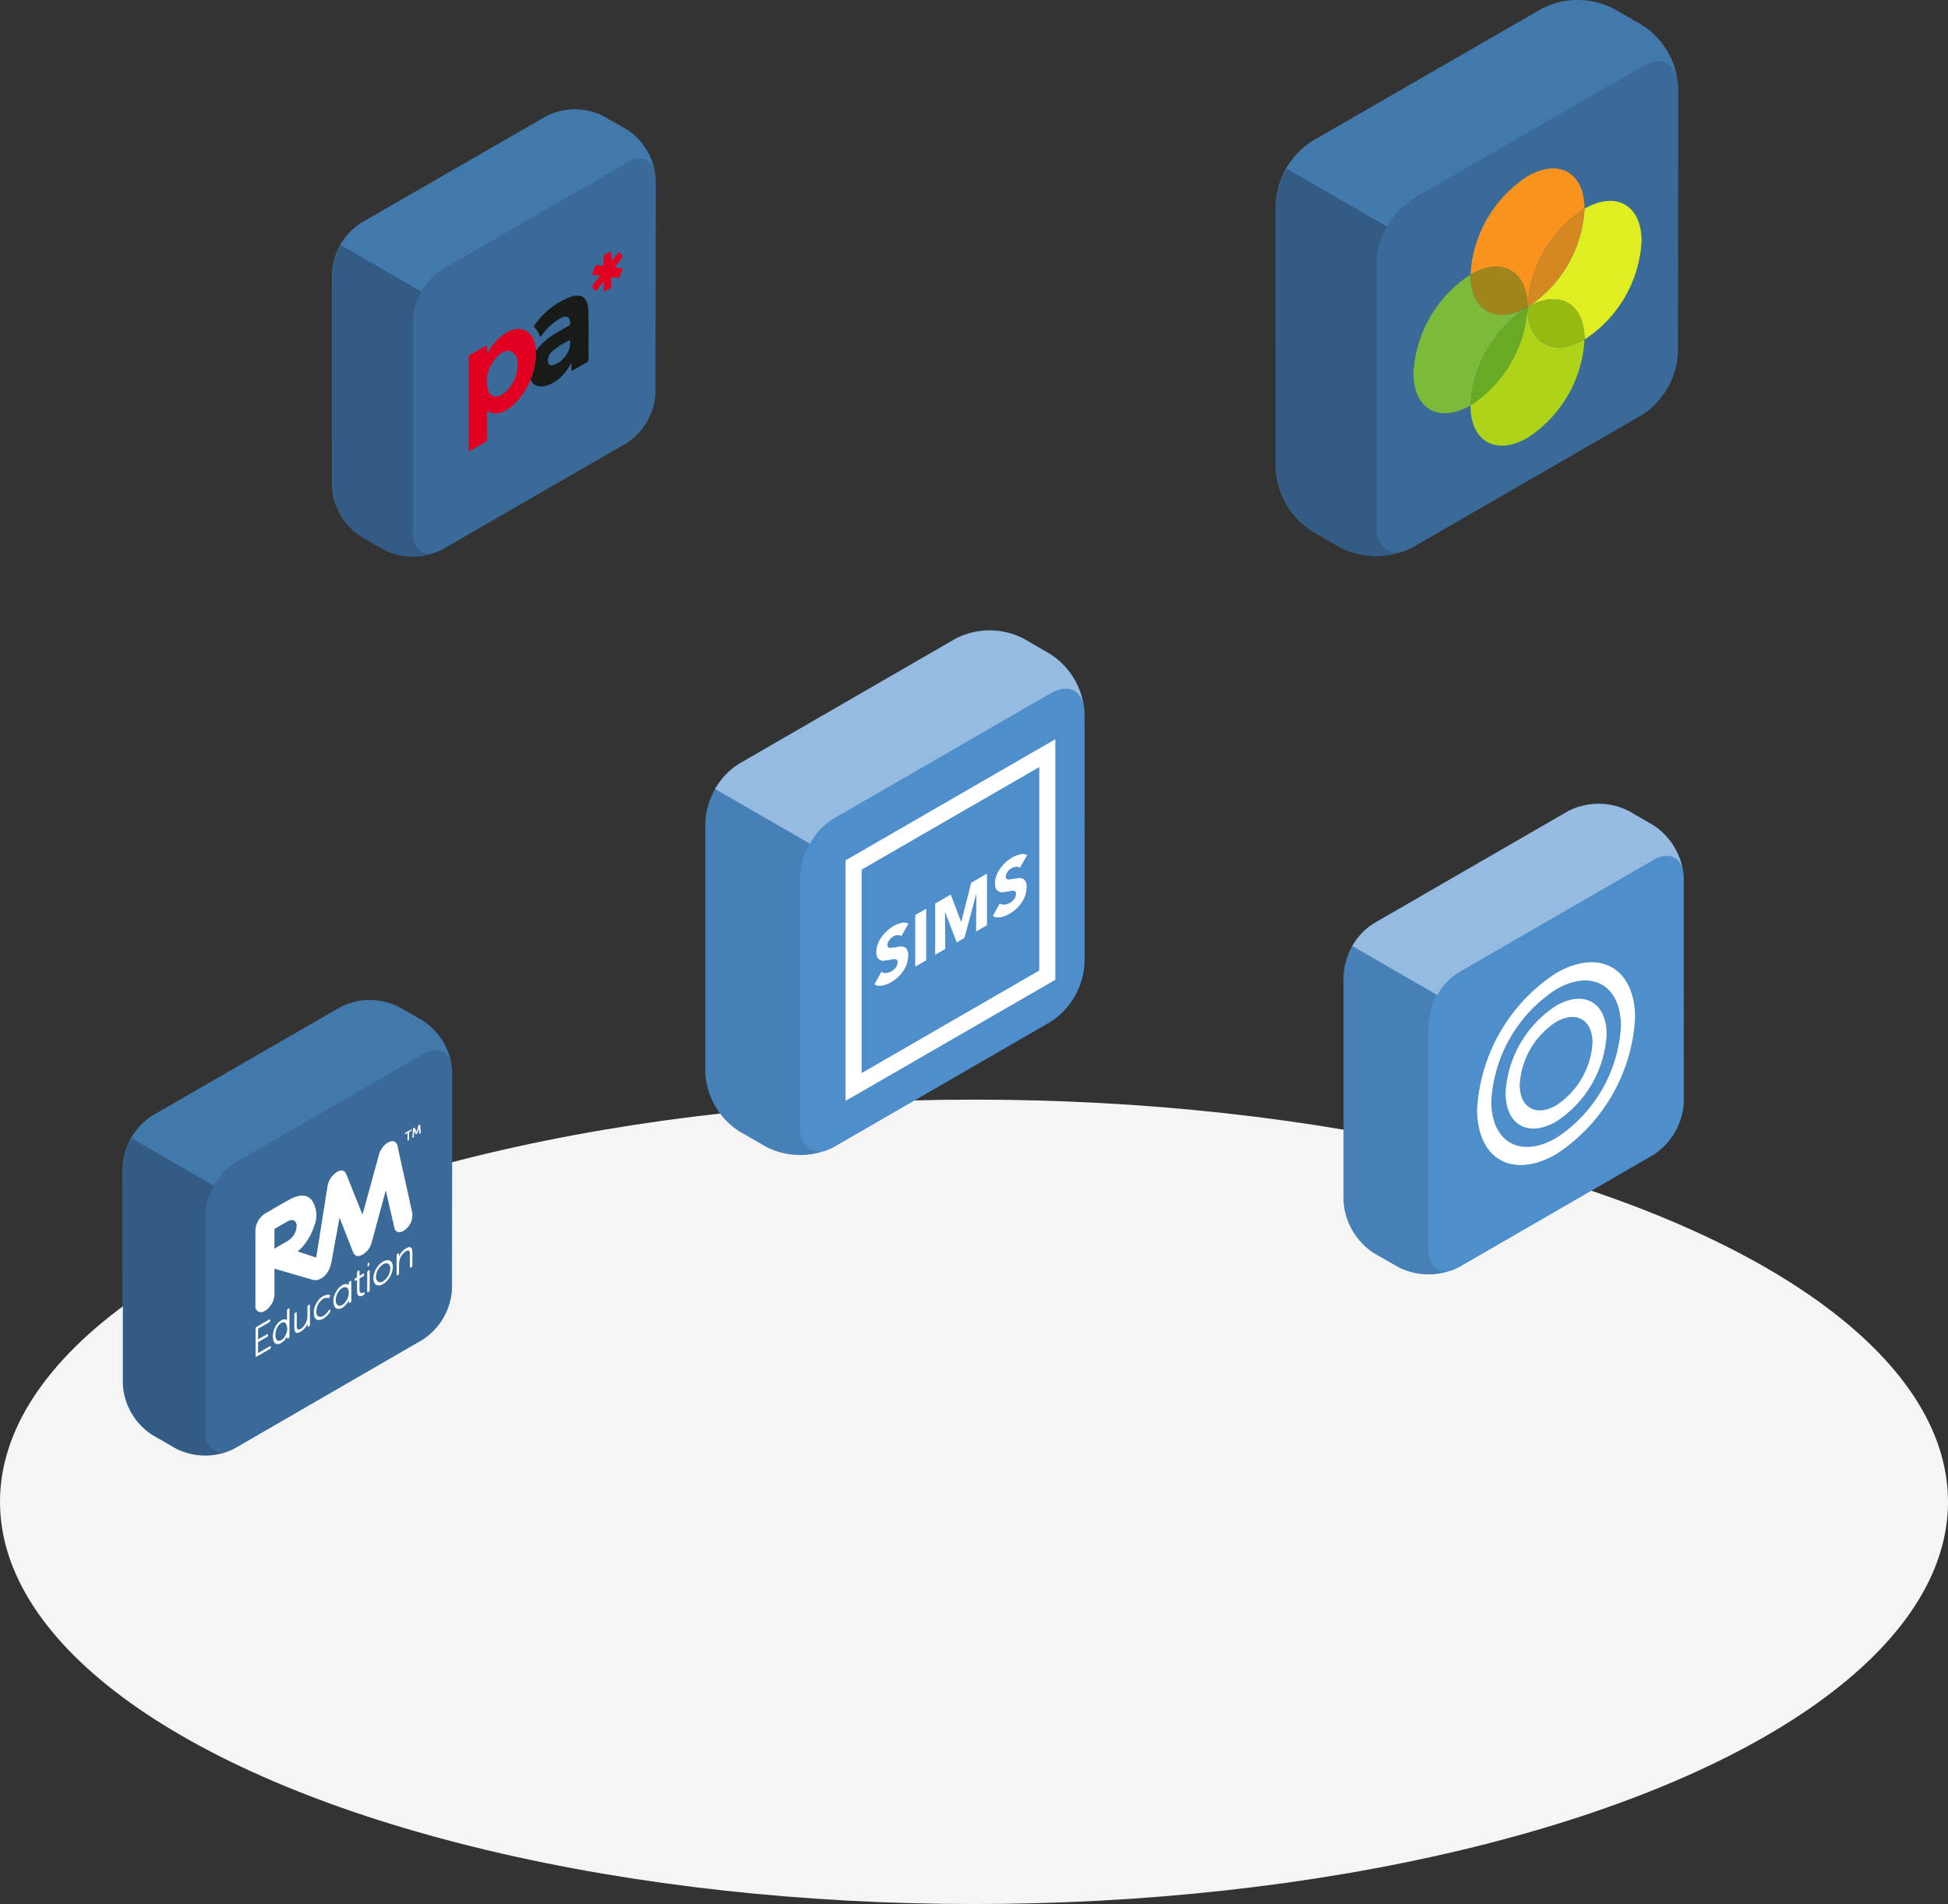 <svg xmlns="http://www.w3.org/2000/svg" width="139.814" height="136.627" viewBox="0 0 139.814 136.627">
  <rect x="0" y="0" width="139.814" height="136.627" fill="#333333" stroke="none"/>
  <g id="Group_437" data-name="Group 437" transform="translate(-698.397 -813.987)">
    <g id="freepik--Floor--inject-16">
      <ellipse id="freepik--floor--inject-16-2" data-name="freepik--floor--inject-16" cx="69.907" cy="28.861" rx="69.907" ry="28.861" transform="translate(698.397 892.893)" fill="#f5f5f5"/>
    </g>
    <g id="Group_371" data-name="Group 371" transform="translate(4 -24.002)">
      <path id="Path_1609" data-name="Path 1609" d="M747.425,892.8l15.578-9a5.345,5.345,0,0,1,4.834,0l1.965,1.136a5.357,5.357,0,0,1,2.421,4.192v17.98a5.328,5.328,0,0,1-2.421,4.185l-15.565,9a5.346,5.346,0,0,1-4.834,0l-1.972-1.137a5.34,5.34,0,0,1-2.413-4.185v-18.01A5.334,5.334,0,0,1,747.425,892.8Z" transform="translate(0.002 0)" fill="#4e8ecb"/>
      <path id="Path_1611" data-name="Path 1611" d="M770.235,887.906c0-1.543-1.084-2.166-2.421-1.4L752.249,895.5a5.335,5.335,0,0,0-2.419,4.185v17.986c0,1.543,1.082,2.166,2.419,1.4l15.572-8.991a5.346,5.346,0,0,0,2.419-4.191Z" transform="translate(1.989 1.222)" fill="#4e8ecb"/>
      <path id="Path_1610" data-name="Path 1610" d="M745.013,911.641a5.336,5.336,0,0,0,2.413,4.185l1.972,1.137a5.428,5.428,0,0,0,4.421.194c-1.142.429-2.008-.212-2.008-1.59V897.582a4.965,4.965,0,0,1,.706-2.384l-6.8-3.921a4.955,4.955,0,0,0-.706,2.354Z" transform="translate(0 3.326)" opacity="0.1" style="isolation: isolate"/>
      <path id="Path_1612" data-name="Path 1612" d="M771.988,888.714c-.182-1.231-1.177-1.677-2.391-.976l-15.565,8.984a4.883,4.883,0,0,0-1.714,1.807l-6.8-3.927a4.9,4.9,0,0,1,1.707-1.8l15.578-9a5.346,5.346,0,0,1,4.834,0l1.965,1.143A5.4,5.4,0,0,1,771.988,888.714Z" transform="translate(0.207 0.002)" fill="#fff" opacity="0.4" style="isolation: isolate"/>
      <path id="Path_1613" data-name="Path 1613" d="M752.551,897.482l13.9-8.024v15.931l-13.9,8.024Z" transform="translate(3.113 2.575)" fill="none" stroke="#fff" stroke-width="1.153"/>
      <path id="Path_1614" data-name="Path 1614" d="M755.541,900.477a.323.323,0,0,0-.254-.076.608.608,0,0,0-.314.09.681.681,0,0,0-.155.113.6.6,0,0,0-.137.146.565.565,0,0,0-.1.17.67.67,0,0,0-.038.2.245.245,0,0,0,.038.134c.02.034.059.034.1.055a.7.7,0,0,0,.155,0,.581.581,0,0,1,.2-.023c.117-.024.215-.035.333-.058a.654.654,0,0,1,.332.01.386.386,0,0,1,.235.178.75.75,0,0,1,.1.415,2.17,2.17,0,0,1-.1.617,1.8,1.8,0,0,1-.274.54,2.335,2.335,0,0,1-.391.451,2.871,2.871,0,0,1-.469.338,1.944,1.944,0,0,1-.665.25.681.681,0,0,1-.529-.1l.509-.9a.4.4,0,0,0,.314.089.88.88,0,0,0,.391-.114.834.834,0,0,0,.175-.124,1.7,1.7,0,0,0,.137-.146.476.476,0,0,0,.1-.192.7.7,0,0,0,.038-.2.34.34,0,0,0-.038-.157.429.429,0,0,0-.137-.055.713.713,0,0,0-.216.013c-.078.023-.177.034-.294.057l-.292.035a.45.45,0,0,1-.274-.044.611.611,0,0,1-.2-.179.959.959,0,0,1-.078-.38,1.663,1.663,0,0,1,.117-.608,2.174,2.174,0,0,1,.294-.527,2.866,2.866,0,0,1,.391-.428,2.811,2.811,0,0,1,.449-.328,2.138,2.138,0,0,1,.568-.216.647.647,0,0,1,.489.055l-.509.9Zm1,2.162V898.96l.783-.452v3.7l-.783.452Zm4.365-2.521.02-2.637-.02.011-.842,3.111-.547.317-.822-2.151-.02.011.02,2.614-.725.418v-3.679l1.116-.644.743,1.949.02-.011.705-2.785,1.135-.656v3.7l-.783.452Zm3.133-4.546a.329.329,0,0,0-.254-.078.819.819,0,0,0-.314.092.682.682,0,0,0-.157.113.361.361,0,0,0-.137.146.611.611,0,0,0-.1.168.686.686,0,0,0-.04.2.232.232,0,0,0,.04.134c.02.032.058.032.1.055a.247.247,0,0,0,.157,0,.579.579,0,0,1,.2-.024c.117-.023.215-.034.332-.057a.66.66,0,0,1,.333.008.4.4,0,0,1,.234.179.754.754,0,0,1,.1.414,2.218,2.218,0,0,1-.1.618,1.819,1.819,0,0,1-.274.54,2.287,2.287,0,0,1-.391.451,2.951,2.951,0,0,1-.47.339,1.906,1.906,0,0,1-.666.249.677.677,0,0,1-.528-.1l.509-.9a.4.4,0,0,0,.314.088.861.861,0,0,0,.391-.113.84.84,0,0,0,.177-.124c.058-.057.1-.1.137-.147a.467.467,0,0,0,.1-.191.654.654,0,0,0,.04-.2.316.316,0,0,0-.04-.157.383.383,0,0,0-.137-.055.743.743,0,0,0-.215.011c-.079.023-.177.035-.294.058l-.294.035a.317.317,0,0,1-.254-.057.62.62,0,0,1-.2-.178.991.991,0,0,1-.078-.382,1.679,1.679,0,0,1,.117-.606,2.2,2.2,0,0,1,.294-.528,3.006,3.006,0,0,1,.391-.428,2.832,2.832,0,0,1,.451-.326,2.054,2.054,0,0,1,.567-.216.65.65,0,0,1,.49.054l-.528.911Z" transform="translate(3.548 4.692)" fill="#fff"/>
    </g>
    <g id="Group_373" data-name="Group 373" transform="translate(-19.602)">
      <path id="Path_1615" data-name="Path 1615" d="M838.452,820.244a5.674,5.674,0,0,0-2.56-4.438L833.8,814.6a5.665,5.665,0,0,0-5.124,0l-16.53,9.533a5.676,5.676,0,0,0-2.567,4.444v19.065a5.68,5.68,0,0,0,2.567,4.445l2.084,1.2a5.705,5.705,0,0,0,5.126,0l16.512-9.539a5.673,5.673,0,0,0,2.559-4.438Z" transform="translate(0 0)" fill="#4e8ecb"/>
      <path id="Path_1616" data-name="Path 1616" d="M809.592,843.628a5.661,5.661,0,0,0,2.565,4.439l2.086,1.2a5.7,5.7,0,0,0,4.688.205c-1.2.456-2.123-.225-2.123-1.686V828.721a5.181,5.181,0,0,1,.755-2.5l-7.216-4.17a5.266,5.266,0,0,0-.749,2.528Z" transform="translate(0.007 4.02)" opacity="0.35" style="isolation: isolate"/>
      <path id="Path_1617" data-name="Path 1617" d="M836.046,818.764c0-1.636-1.149-2.3-2.56-1.48l-16.518,9.532a5.672,5.672,0,0,0-2.559,4.445v19.065c0,1.666,1.143,2.309,2.559,1.5l16.494-9.551a5.659,5.659,0,0,0,2.559-4.438Z" transform="translate(2.406 1.468)" opacity="0.25" style="isolation: isolate"/>
      <path id="Path_1618" data-name="Path 1618" d="M838.163,819.8c-.193-1.3-1.25-1.772-2.535-1.037l-16.5,9.533a5.174,5.174,0,0,0-1.817,1.916l-7.21-4.164a5.139,5.139,0,0,1,1.81-1.91l16.512-9.539a5.681,5.681,0,0,1,5.131,0l2.06,1.2A5.739,5.739,0,0,1,838.163,819.8Z" transform="translate(0.258 0)" opacity="0.15" style="isolation: isolate"/>
      <g id="Group_372" data-name="Group 372" transform="translate(819.447 826.074)">
        <path id="Path_1619" data-name="Path 1619" d="M822.99,832a9.015,9.015,0,0,1,4.093-7.057c0-2.59-1.832-3.633-4.093-2.328a9.013,9.013,0,0,0-4.093,7.055h0c2.261-1.3,4.093-.262,4.093,2.33Z" transform="translate(-814.804 -822.054)" fill="#f7931e"/>
        <path id="Path_1620" data-name="Path 1620" d="M822.99,828.694a9.015,9.015,0,0,1-4.093,7.055h0c0,2.592,1.832,3.633,4.093,2.328a9.013,9.013,0,0,0,4.093-7.055c-2.261,1.305-4.093.262-4.093-2.33Z" transform="translate(-814.804 -818.747)" fill="#afd318"/>
        <path id="Path_1621" data-name="Path 1621" d="M825.722,824.171h0a9.018,9.018,0,0,1-4.093,7.057c2.261-1.3,4.093-.262,4.093,2.328a9.013,9.013,0,0,0,4.093-7.055c0-2.592-1.832-3.635-4.093-2.33Z" transform="translate(-813.442 -821.28)" fill="#deee21"/>
        <path id="Path_1622" data-name="Path 1622" d="M821.629,831.041a9.018,9.018,0,0,0,4.093-7.057h0a9.018,9.018,0,0,0-4.093,7.057Z" transform="translate(-813.442 -821.093)" fill="#d58822"/>
        <path id="Path_1623" data-name="Path 1623" d="M821.629,828.882c0,2.59,1.832,3.633,4.093,2.328,0-2.592-1.832-3.635-4.093-2.33Z" transform="translate(-813.442 -818.934)" fill="#96ba0f"/>
        <path id="Path_1624" data-name="Path 1624" d="M824.351,829.469c-2.261,1.3-4.093.262-4.093-2.33h0a9.015,9.015,0,0,0-4.093,7.055c0,2.592,1.832,3.635,4.093,2.33a9.015,9.015,0,0,1,4.093-7.057Z" transform="translate(-816.165 -819.521)" fill="#7dba3c"/>
        <path id="Path_1625" data-name="Path 1625" d="M822.99,829.656c0-2.592-1.832-3.635-4.093-2.33h0C818.9,829.918,820.729,830.961,822.99,829.656Z" transform="translate(-814.804 -819.708)" fill="#a0861a"/>
        <path id="Path_1626" data-name="Path 1626" d="M822.99,828.694a9.013,9.013,0,0,0-4.093,7.055h0a9.018,9.018,0,0,0,4.093-7.057Z" transform="translate(-814.804 -818.747)" fill="#68aa22"/>
      </g>
    </g>
    <g id="Group_374" data-name="Group 374" transform="translate(-41.953 -9)">
      <path id="Path_1627" data-name="Path 1627" d="M787.415,835.866a4.567,4.567,0,0,0-2.058-3.571l-1.682-.969a4.56,4.56,0,0,0-4.123,0l-13.3,7.667a4.564,4.564,0,0,0-2.063,3.576V857.9a4.56,4.56,0,0,0,2.063,3.574l1.678.97a4.587,4.587,0,0,0,4.122,0l13.282-7.673a4.565,4.565,0,0,0,2.058-3.57Z" transform="translate(0 0)" fill="#4e8ecb"/>
      <path id="Path_1628" data-name="Path 1628" d="M764.2,856.254a4.553,4.553,0,0,0,2.063,3.57l1.678.97a4.582,4.582,0,0,0,3.771.165c-.969.366-1.707-.181-1.707-1.356v-15.34a4.143,4.143,0,0,1,.607-2.008l-5.805-3.355a4.24,4.24,0,0,0-.6,2.034Z" transform="translate(0.003 1.655)" opacity="0.35" style="isolation: isolate"/>
      <path id="Path_1629" data-name="Path 1629" d="M786.424,835.25c0-1.315-.924-1.848-2.058-1.189l-13.287,7.667a4.556,4.556,0,0,0-2.058,3.576v15.336c0,1.34.918,1.857,2.058,1.205l13.266-7.683a4.549,4.549,0,0,0,2.058-3.571Z" transform="translate(0.991 0.605)" opacity="0.25" style="isolation: isolate"/>
      <path id="Path_1630" data-name="Path 1630" d="M787.284,835.509c-.155-1.045-1-1.426-2.039-.834l-13.276,7.668a4.15,4.15,0,0,0-1.461,1.541l-5.8-3.349A4.144,4.144,0,0,1,766.164,839l13.282-7.673a4.562,4.562,0,0,1,4.128,0l1.657.969A4.616,4.616,0,0,1,787.284,835.509Z" transform="translate(0.106 0)" opacity="0.15" style="isolation: isolate"/>
      <path id="Path_1631" data-name="Path 1631" d="M772.323,845.814c.374-.214.748-.416,1.121-.647.171-.106.216-.066.2.123a3.07,3.07,0,0,0,0,.317.6.6,0,0,0,.158-.207c.73-1.109,1.715-1.685,2.449-1.431.566.2.852.72.905,1.511a4.926,4.926,0,0,1-.381,2.06,5.241,5.241,0,0,1-1.221,1.79c-.709.627-1.334.828-1.837.472-.014-.011-.029-.019-.073-.047v1.381c0,.2-.008.412,0,.607a.283.283,0,0,1-.178.316c-.38.206-.759.434-1.14.653Zm3.506.672a.981.981,0,0,0-.382-.924c-.437-.265-1.091.135-1.5.916a2.275,2.275,0,0,0-.164,2.009c.371.569,1.2.208,1.721-.752A2.457,2.457,0,0,0,775.829,846.487Z" transform="translate(1.668 2.683)" fill="#e10021"/>
      <path id="Path_1632" data-name="Path 1632" d="M781.008,839.28a5.2,5.2,0,0,1,.043.73c.146-.186.287-.358.422-.539.088-.117.148-.157.207-.074.247.34.246.2-.116.68-.086.114-.176.225-.283.363.169.022.316.045.468.057.1.007.128.053.059.215-.254.6-.151.481-.518.452-.073-.006-.145-.017-.252-.029,0,.2-.006.386,0,.557a.3.3,0,0,1-.176.313c-.433.24-.362.248-.368-.2,0-.107,0-.217,0-.36-.161.2-.3.372-.429.547-.094.128-.158.166-.221.077-.234-.329-.241-.194.115-.664.088-.116.177-.228.289-.372-.167-.021-.318-.046-.475-.058-.093-.007-.117-.055-.054-.2.259-.612.149-.493.529-.462.074.006.145.016.229.024a7.638,7.638,0,0,1,.049-.781Z" transform="translate(3.178 1.733)" fill="#e10021"/>
      <path id="Path_1633" data-name="Path 1633" d="M776.012,847.947a4.926,4.926,0,0,0,.381-2.06,4.635,4.635,0,0,1,1.432-1.27c.3-.172.6-.352.9-.517a.2.2,0,0,0,.128-.23c-.025-.4-.251-.54-.619-.365a4.064,4.064,0,0,0-1.41,1.251c-.117.152-.142.135-.178.029a1.369,1.369,0,0,0-.359-.569c-.048-.045-.069-.077.019-.188a5.493,5.493,0,0,1,2.643-2.039c.81-.231,1.2.145,1.212,1.156.016,1.105,0,2.227.006,3.339a.219.219,0,0,1-.131.234q-.488.269-.975.563c-.107.065-.139.041-.131-.08.007-.148,0-.288,0-.459C778.02,848.507,776.348,848.875,776.012,847.947Zm2.837-2.645c-.03-.041.061-.242-.069-.165a6.389,6.389,0,0,0-1.188.75.937.937,0,0,0-.347.679c-.007.249.106.388.318.352a1.445,1.445,0,0,0,.8-.487A1.612,1.612,0,0,0,778.849,845.3Z" transform="translate(2.425 2.275)" fill="#191b19"/>
    </g>
    <g id="Group_376" data-name="Group 376" transform="translate(5 6.955)">
      <path id="Path_1634" data-name="Path 1634" d="M725.853,883.914a4.645,4.645,0,0,0-2.1-3.634l-1.713-.986a4.635,4.635,0,0,0-4.2,0L704.311,887.1a4.643,4.643,0,0,0-2.1,3.64V906.35a4.645,4.645,0,0,0,2.1,3.64l1.708.986a4.665,4.665,0,0,0,4.2,0l13.52-7.812a4.643,4.643,0,0,0,2.1-3.634Z" fill="#4e8ecb"/>
      <path id="Path_1635" data-name="Path 1635" d="M702.223,904.525a4.638,4.638,0,0,0,2.1,3.635l1.707.986a4.673,4.673,0,0,0,3.84.169c-.988.373-1.738-.184-1.738-1.38V892.319a4.232,4.232,0,0,1,.618-2.045l-5.909-3.414a4.3,4.3,0,0,0-.613,2.07Z" transform="translate(0.003 1.83)" opacity="0.35" style="isolation: isolate"/>
      <path id="Path_1636" data-name="Path 1636" d="M724.757,883.236c0-1.34-.94-1.881-2.1-1.212l-13.526,7.807a4.641,4.641,0,0,0-2.1,3.639v15.612c0,1.365.935,1.892,2.1,1.227l13.505-7.821a4.632,4.632,0,0,0,2.1-3.634Z" transform="translate(1.096 0.668)" opacity="0.25" style="isolation: isolate"/>
      <path id="Path_1637" data-name="Path 1637" d="M725.71,883.551c-.158-1.062-1.022-1.452-2.075-.848l-13.516,7.805a4.235,4.235,0,0,0-1.487,1.569l-5.9-3.41a4.2,4.2,0,0,1,1.482-1.564l13.52-7.81a4.645,4.645,0,0,1,4.2,0l1.687.986A4.7,4.7,0,0,1,725.71,883.551Z" transform="translate(0.117)" opacity="0.15" style="isolation: isolate"/>
      <g id="Group_375" data-name="Group 375" transform="translate(711.719 887.727)">
        <path id="Path_1638" data-name="Path 1638" d="M713.006,894.961l1.324.436c.007-.032.012-.054.016-.075q.4-2.5.793-5.006a1.5,1.5,0,0,1,.734-1.084c.323-.171.517-.07.625.2.228.556.449,1.118.673,1.677l.46,1.146c.006.016.014.031.025.054.011-.034.02-.056.026-.078q.565-2.065,1.131-4.13a1.559,1.559,0,0,1,.518-.847c.483-.379.772-.177.839.136.249,1.154.507,2.3.761,3.451.1.458.2.914.3,1.375a1.317,1.317,0,0,1-.51,1.183c-.346.282-.7.218-.777-.134q-.3-1.316-.6-2.629a.044.044,0,0,0-.021-.034l-.023.081q-.488,1.8-.975,3.6a1.441,1.441,0,0,1-.568.845c-.307.206-.558.227-.716,0a1.562,1.562,0,0,1-.123-.286q-.44-1.113-.877-2.228c-.009-.02-.017-.037-.031-.066-.008.041-.015.063-.018.085q-.28,1.529-.559,3.057a1.984,1.984,0,0,1-.283.762,1.31,1.31,0,0,1-.53.483.747.747,0,0,1-.584.045l-2.369-.686-.329-.1v.086c0,.584,0,1.167,0,1.752a1.421,1.421,0,0,1-.406.962c-.269.293-.523.386-.743.288a.425.425,0,0,1-.218-.432q0-2.716,0-5.436a1.506,1.506,0,0,1,.675-1.156c.6-.349,1.2-.712,1.8-1.036.654-.351,1.213-.388,1.57.059a1.961,1.961,0,0,1,.146,1.92,3.9,3.9,0,0,1-1.121,1.729Zm-1.672-.206.05-.024c.3-.173.6-.345.9-.519a1.247,1.247,0,0,0,.132-.093,1.3,1.3,0,0,0,.513-1.049c-.039-.351-.309-.46-.656-.263-.29.164-.578.33-.867.5l-.07.04Z" transform="translate(-709.961 -885.855)" fill="#fff"/>
        <path id="Path_1639" data-name="Path 1639" d="M712.005,897.666v-.647a.18.18,0,0,1,.088-.179c.064-.037.089-.016.089.074v1.169c0,.245,0,.491,0,.736a.167.167,0,0,1-.089.162c-.054.029-.085.018-.088-.042,0-.023,0-.049,0-.093a1.234,1.234,0,0,1-.272.356c-.308.266-.585.256-.688-.031a1.242,1.242,0,0,1,.014-.761C711.213,897.867,711.734,897.461,712.005,897.666Zm-.828,1.067a.517.517,0,0,0,.1.361c.16.175.513-.038.648-.4a.821.821,0,0,0-.017-.8c-.118-.152-.374-.047-.55.217A1.078,1.078,0,0,0,711.177,898.733Z" transform="translate(-709.727 -883.636)" fill="#fff"/>
        <path id="Path_1640" data-name="Path 1640" d="M715.639,895.5c0-.05,0-.082,0-.115a.166.166,0,0,1,.1-.152c.056-.029.081-.013.081.057v1.345a.164.164,0,0,1-.082.151c-.06.037-.09.023-.094-.045,0-.033,0-.068,0-.115-.016.023-.022.032-.027.04-.3.543-.829.757-1.024.358a1.21,1.21,0,0,1,.148-1.047c.232-.4.606-.62.845-.5Zm0,.548c0-.027,0-.069-.01-.105a.5.5,0,0,0-.032-.11c-.125-.3-.515-.175-.75.238-.21.372-.194.815.034.913.174.076.423-.076.59-.358A1.157,1.157,0,0,0,715.637,896.045Z" transform="translate(-708.925 -884.001)" fill="#fff"/>
        <path id="Path_1641" data-name="Path 1641" d="M710.159,898.142v.764l.069-.041.55-.317c.068-.039.094-.028.094.039a.161.161,0,0,1-.1.157l-.544.314-.072.042v.783l.069-.039.751-.433c.074-.042.1-.031.1.042a.165.165,0,0,1-.1.156l-.9.519c-.076.044-.1.032-.1-.055v-1.919a.158.158,0,0,1,.094-.163c.286-.166.57-.331.856-.494.07-.041.1-.026.1.044a.163.163,0,0,1-.1.156c-.232.135-.465.269-.7.4Z" transform="translate(-709.956 -883.488)" fill="#fff"/>
        <path id="Path_1642" data-name="Path 1642" d="M717.567,895.723c-.393.227-.7.044-.7-.417a1.507,1.507,0,0,1,.7-1.2c.4-.229.7-.055.7.4A1.526,1.526,0,0,1,717.567,895.723Zm.518-1.109c0-.343-.226-.48-.515-.312a1.13,1.13,0,0,0-.514.893c0,.35.221.495.508.33A1.144,1.144,0,0,0,718.084,894.614Z" transform="translate(-708.393 -884.276)" fill="#fff"/>
        <path id="Path_1643" data-name="Path 1643" d="M718.4,893.9c.038-.064.065-.11.094-.156a1.063,1.063,0,0,1,.583-.487.186.186,0,0,1,.258.157.9.9,0,0,1,.026.214c0,.3,0,.6,0,.9a.171.171,0,0,1-.083.172c-.065.039-.094.022-.094-.066,0-.283,0-.57,0-.853a.856.856,0,0,0-.025-.207c-.021-.09-.083-.112-.174-.08a1.063,1.063,0,0,0-.572.832c-.017.211-.009.41-.011.615,0,.056,0,.112,0,.168a.16.16,0,0,1-.087.148c-.059.034-.086.021-.088-.045,0-.044,0-.088,0-.132v-1.212a.165.165,0,0,1,.1-.167c.047-.022.075-.011.075.047Z" transform="translate(-708.085 -884.449)" fill="#fff"/>
        <path id="Path_1644" data-name="Path 1644" d="M713.19,897.979c-.029.055-.044.086-.061.114a1.049,1.049,0,0,1-.612.532.174.174,0,0,1-.236-.135.957.957,0,0,1-.037-.247c0-.3,0-.606,0-.909a.171.171,0,0,1,.075-.15c.067-.049.1-.034.1.049,0,.254,0,.508,0,.762,0,.066,0,.13.006.193.016.24.141.277.356.105a1.167,1.167,0,0,0,.407-.838c0-.22,0-.438,0-.659a.171.171,0,0,1,.085-.166c.061-.039.092-.026.092.044q0,.675,0,1.352a.159.159,0,0,1-.083.15c-.058.034-.088.023-.092-.041C713.188,898.093,713.19,898.047,713.19,897.979Z" transform="translate(-709.443 -883.684)" fill="#fff"/>
        <path id="Path_1645" data-name="Path 1645" d="M714.072,897.74c-.307.177-.556.124-.651-.14a1.288,1.288,0,0,1,.224-1.067.975.975,0,0,1,.82-.508.279.279,0,0,1,.054.015c.047.02.049.065.007.147s-.07.1-.12.081a.481.481,0,0,0-.46.146,1.058,1.058,0,0,0-.359.994c.085.281.386.276.679-.015a1.766,1.766,0,0,0,.168-.209c.056-.077.09-.1.126-.071s.037.078-.016.161A1.353,1.353,0,0,1,714.072,897.74Z" transform="translate(-709.185 -883.818)" fill="#fff"/>
        <path id="Path_1646" data-name="Path 1646" d="M715.945,895.085v-.3a.158.158,0,0,1,.09-.159c.064-.037.086-.022.087.061v.307c.085-.05.168-.1.25-.145.055-.033.083-.02.086.042a.161.161,0,0,1-.087.148l-.249.145v.082c0,.22,0,.439,0,.659a.972.972,0,0,0,.007.121c.02.179.1.224.267.146.044-.021.08-.031.088.023a.165.165,0,0,1-.086.168c-.226.14-.4.083-.439-.148a1.072,1.072,0,0,1-.014-.18c0-.227,0-.456,0-.685v-.077c-.069.016-.177.131-.168-.017C715.786,895.146,715.878,895.147,715.945,895.085Z" transform="translate(-708.641 -884.139)" fill="#fff"/>
        <path id="Path_1647" data-name="Path 1647" d="M716.509,895.439v-.665a.171.171,0,0,1,.112-.174c.053-.018.066.013.066.07,0,.3,0,.606,0,.909,0,.14,0,.28,0,.421a.165.165,0,0,1-.087.162c-.061.037-.088.021-.09-.058Z" transform="translate(-708.475 -884.142)" fill="#fff"/>
        <path id="Path_1648" data-name="Path 1648" d="M719.283,886.546c-.006.121-.015.243-.021.364a.109.109,0,0,1-.052.1c-.039.025-.061.025-.058-.031.015-.194.026-.386.04-.58a.143.143,0,0,1,.039-.07c.034-.026.074-.058.092-.014.037.091.076.178.114.266l.015.03c.043-.147.086-.286.121-.423a.132.132,0,0,1,.1-.113c.018-.005.037.027.039.054.015.153.026.309.037.466,0,.041.023.086-.045.129s-.06-.01-.063-.056c-.006-.106-.015-.21-.031-.312-.031.1-.059.2-.094.3a.268.268,0,0,1-.064.1c-.039.034-.056.012-.07-.02-.029-.066-.06-.129-.091-.194Z" transform="translate(-707.875 -886.075)" fill="#fff"/>
        <path id="Path_1649" data-name="Path 1649" d="M719.01,886.556c0,.169,0,.333,0,.493a.1.1,0,0,1-.06.105c-.04.021-.049,0-.049-.041,0-.136,0-.271,0-.406v-.089l-.14.081c-.033.021-.049.016-.048-.025a.086.086,0,0,1,.047-.082c.13-.074.26-.15.39-.226.034-.02.048-.01.048.027a.08.08,0,0,1-.048.081C719.106,886.5,719.061,886.526,719.01,886.556Z" transform="translate(-707.975 -886.01)" fill="#fff"/>
        <path id="Path_1650" data-name="Path 1650" d="M716.669,894.25a.434.434,0,0,1-.042.119c-.053.068-.1.055-.1-.017,0-.016,0-.033,0-.049a.118.118,0,0,1,.061-.128c.061-.037.072,0,.068.054a.127.127,0,0,0,0,.021Z" transform="translate(-708.47 -884.24)" fill="#fff"/>
      </g>
    </g>
    <g id="Group_380" data-name="Group 380" transform="translate(-5.156)">
      <path id="Path_1651" data-name="Path 1651" d="M802.142,880.25l13.975-8.071a4.8,4.8,0,0,1,4.337,0l1.765,1.021a4.8,4.8,0,0,1,2.17,3.76V893.09a4.777,4.777,0,0,1-2.17,3.755l-13.966,8.071a4.793,4.793,0,0,1-4.335,0l-1.77-1.019a4.8,4.8,0,0,1-2.166-3.756V883.984A4.789,4.789,0,0,1,802.142,880.25Z" transform="translate(0.001 0)" fill="#4e8ecb"/>
      <path id="Path_1652" data-name="Path 1652" d="M799.977,897.985a4.791,4.791,0,0,0,2.166,3.756l1.768,1.019a4.86,4.86,0,0,0,3.967.174c-1.024.385-1.8-.19-1.8-1.426V885.371a4.459,4.459,0,0,1,.634-2.139l-6.1-3.518a4.477,4.477,0,0,0-.634,2.113Z" transform="translate(0 2.156)" opacity="0.1" style="isolation: isolate"/>
      <path id="Path_1654" data-name="Path 1654" d="M824.23,876.588c-.163-1.1-1.056-1.5-2.144-.876l-13.966,8.06a4.374,4.374,0,0,0-1.536,1.621l-6.106-3.523a4.392,4.392,0,0,1,1.533-1.616l13.975-8.07a4.789,4.789,0,0,1,4.337,0l1.765,1.024A4.847,4.847,0,0,1,824.23,876.588Z" transform="translate(0.134 0.001)" fill="#fff" opacity="0.4" style="isolation: isolate"/>
      <path id="Path_1653" data-name="Path 1653" d="M823.1,876.167c0-1.384-.971-1.943-2.17-1.251l-13.966,8.065a4.787,4.787,0,0,0-2.17,3.755v16.136c0,1.384.971,1.945,2.17,1.252l13.971-8.066a4.8,4.8,0,0,0,2.17-3.76Z" transform="translate(1.289 0.792)" fill="#4e8ecb"/>
      <g id="Group_379" data-name="Group 379" transform="translate(809.57 883.036)">
        <g id="Group_377" data-name="Group 377">
          <path id="Path_1655" data-name="Path 1655" d="M818.883,884.636a12.5,12.5,0,0,1-5.669,9.773c-3.126,1.805-5.67.357-5.67-3.226a12.5,12.5,0,0,1,5.67-9.771C816.34,879.606,818.883,881.052,818.883,884.636ZM808.561,890.6c0,2.941,2.088,4.129,4.654,2.647a10.261,10.261,0,0,0,4.652-8.021c0-2.941-2.087-4.129-4.652-2.648A10.265,10.265,0,0,0,808.561,890.6Z" transform="translate(-807.544 -880.634)" fill="#fff"/>
        </g>
        <g id="Group_378" data-name="Group 378" transform="translate(2.042 2.618)">
          <path id="Path_1656" data-name="Path 1656" d="M810.17,888.865a5.762,5.762,0,0,1,2.613-4.5c1.44-.83,2.611-.165,2.611,1.487a5.76,5.76,0,0,1-2.611,4.5c-1.44.832-2.613.165-2.613-1.486m-1.015.586c0,2.3,1.624,3.221,3.628,2.065a7.991,7.991,0,0,0,3.627-6.253c0-2.3-1.624-3.221-3.627-2.064a7.987,7.987,0,0,0-3.628,6.252Z" transform="translate(-809.155 -882.699)" fill="#fff"/>
        </g>
      </g>
    </g>
  </g>
</svg>
